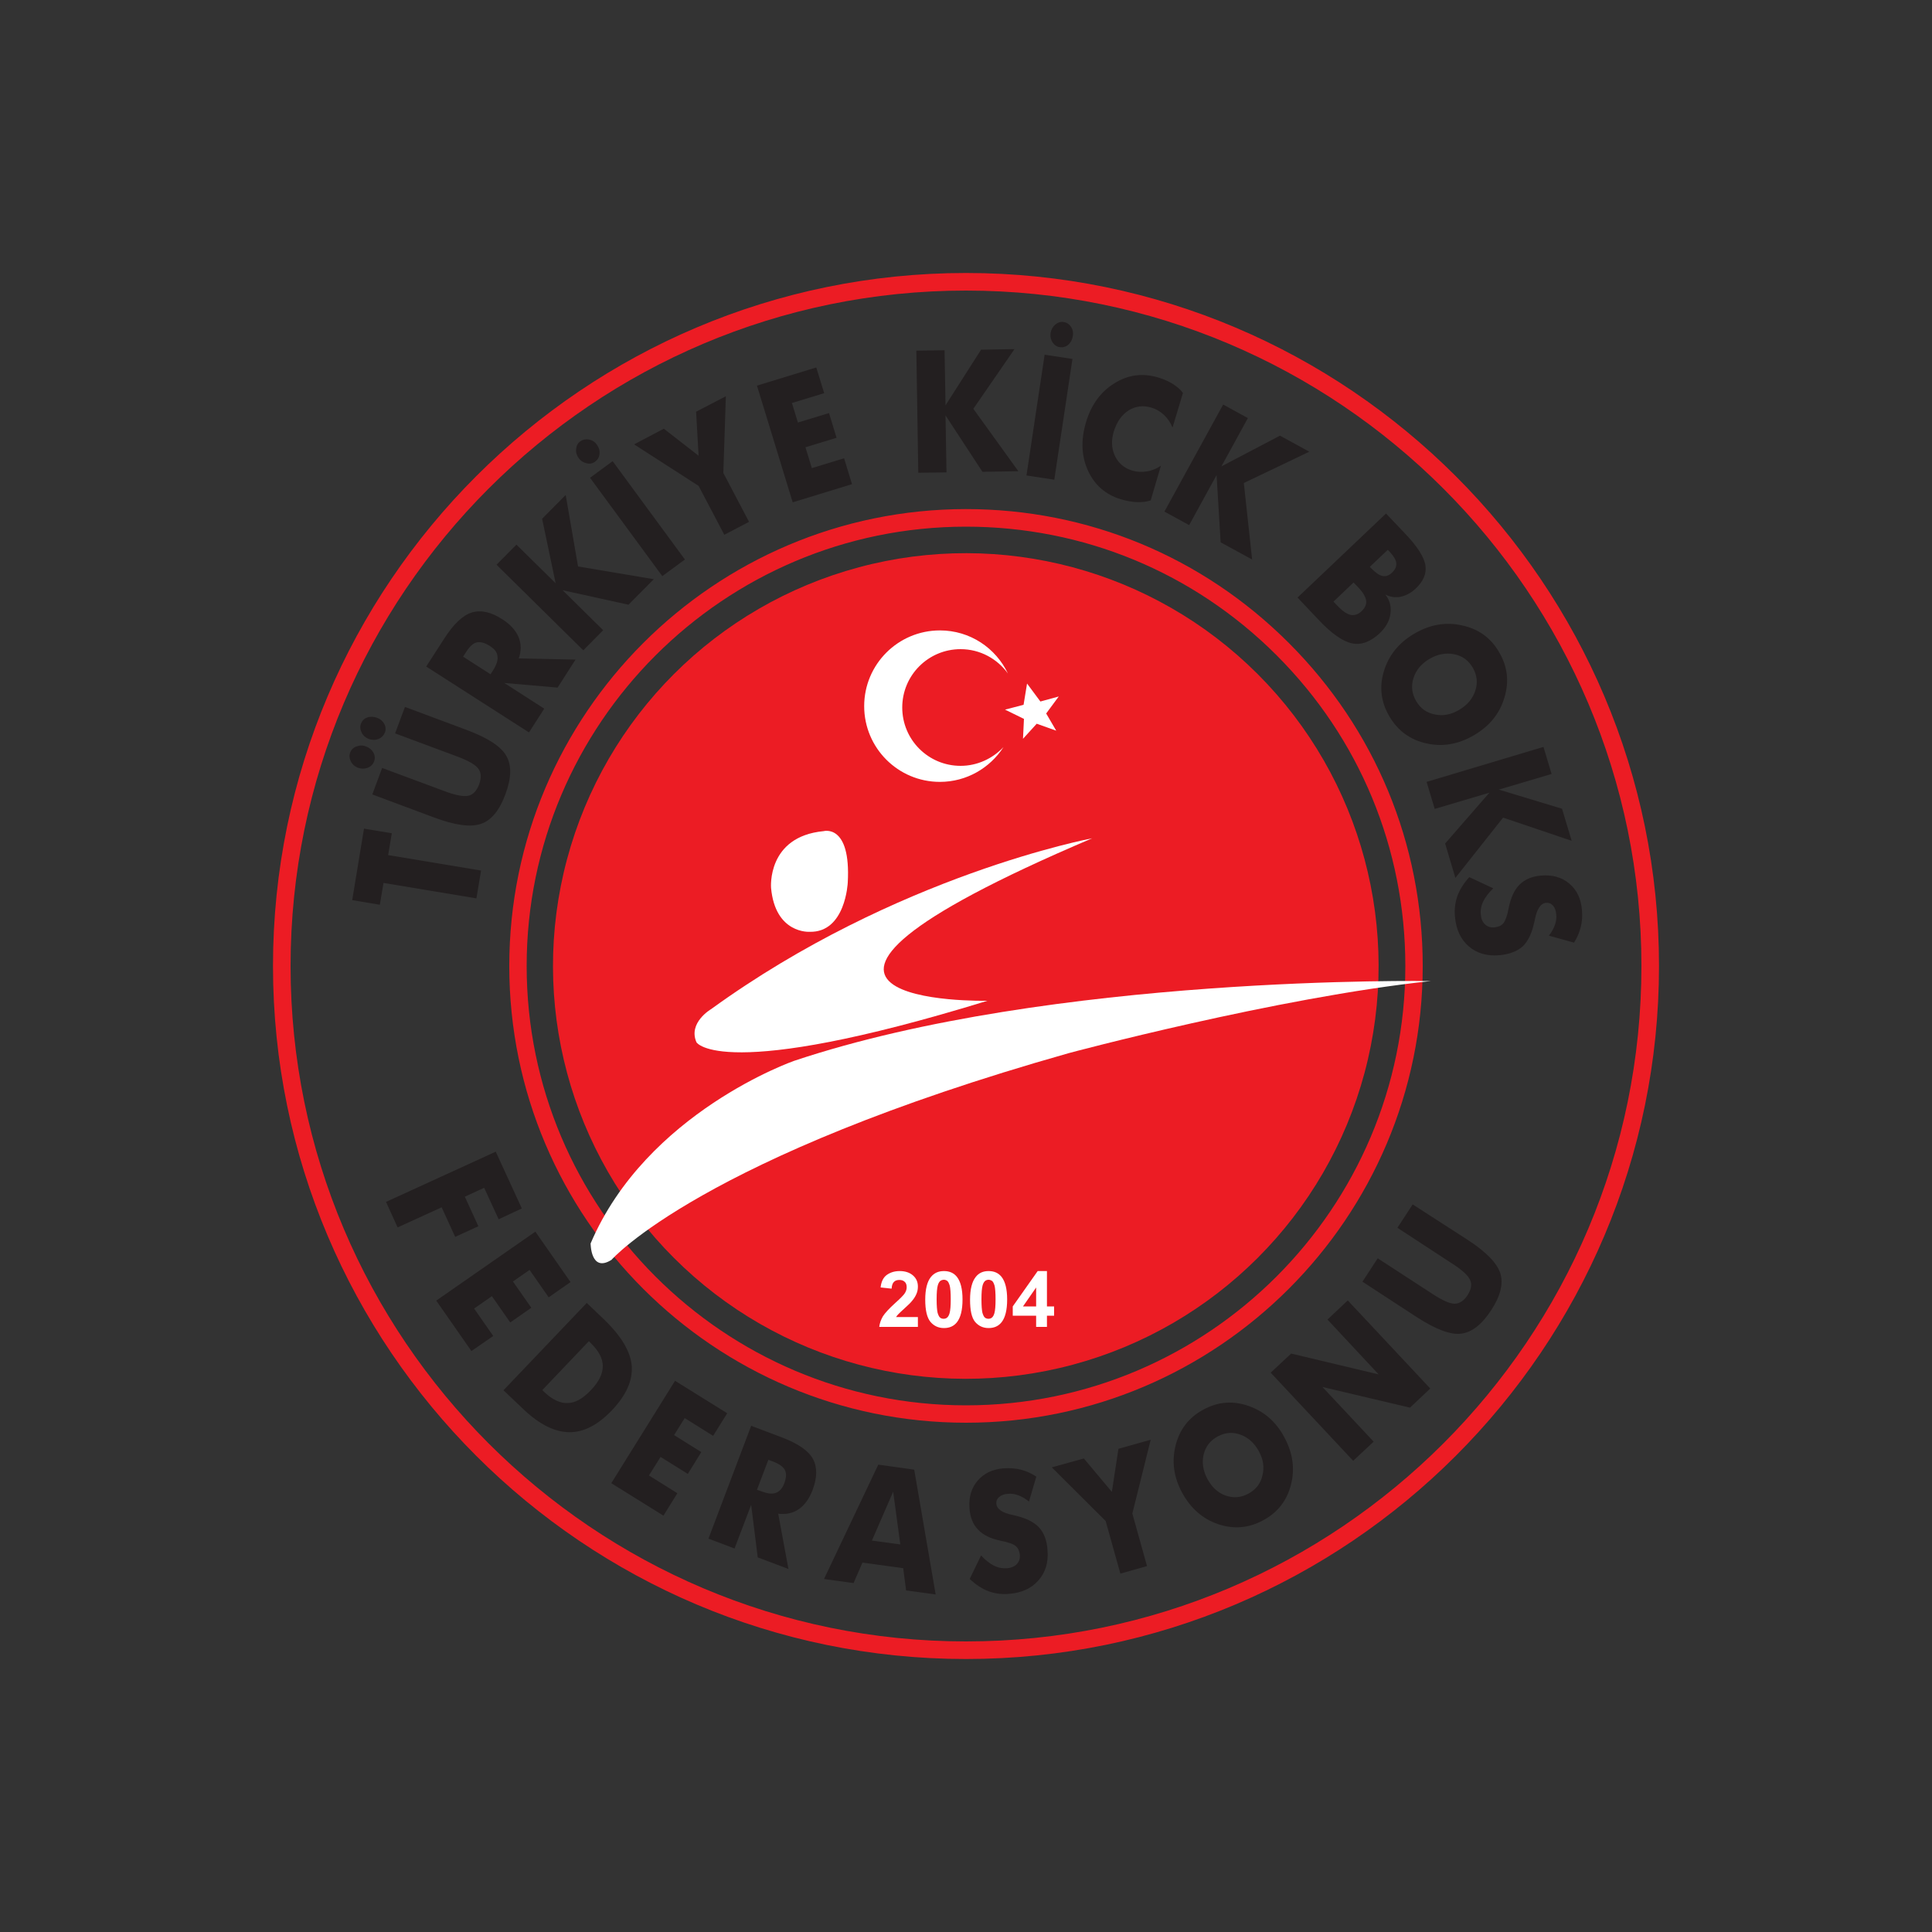 <?xml version="1.0" encoding="utf-8"?>
<!-- Generator: Adobe Illustrator 24.2.0, SVG Export Plug-In . SVG Version: 6.00 Build 0)  -->
<svg version="1.1" id="katman_1" xmlns="http://www.w3.org/2000/svg" xmlns:xlink="http://www.w3.org/1999/xlink" x="0px" y="0px"
	 viewBox="0 0 1000 1000" style="enable-background:new 0 0 1000 1000;" xml:space="preserve">
<rect x="0" y="0" width="1000" height="1000" fill="#333333" stroke="none"/>
<style type="text/css">
	.st0{fill:#EC1C24;}
	.st1{fill:#231F20;}
	.st2{fill:#FFFFFF;}
</style>
<g>
	<g>
		<g>
			<path class="st0" d="M263.6,500c0,130.4,106.1,236.4,236.4,236.4c130.4,0,236.4-106.1,236.4-236.4c0-63.2-24.6-122.5-69.3-167.2
				c-44.7-44.7-104-69.3-167.2-69.3C369.6,263.6,263.6,369.6,263.6,500z M272.6,500c0-125.4,102-227.4,227.4-227.4
				c60.7,0,117.8,23.6,160.8,66.6c42.9,42.9,66.6,100,66.6,160.8c0,125.4-102,227.4-227.4,227.4C374.6,727.4,272.6,625.4,272.6,500z
				"/>
		</g>
		<g>
			<path class="st1" d="M202.8,431.3l-1.9,11.3l48.1,8l-2.4,14.4l-48.1-8l-1.9,11.3l-14.3-2.4l6.1-37L202.8,431.3z"/>
			<path class="st1" d="M189.5,386.4c1.7,0.6,3,1.7,3.8,3.2c0.8,1.5,0.9,3,0.3,4.6c-0.6,1.5-1.7,2.6-3.3,3.2c-1.6,0.6-3.3,0.6-5,0
				c-1.6-0.6-2.9-1.7-3.7-3.3c-0.8-1.6-0.9-3.1-0.4-4.5c0.6-1.5,1.6-2.6,3.2-3.2C186.2,385.7,187.8,385.7,189.5,386.4z M195.1,371.5
				c1.7,0.6,3,1.7,3.8,3.2c0.8,1.5,0.9,3,0.3,4.5c-0.6,1.5-1.7,2.6-3.3,3.3c-1.6,0.6-3.3,0.6-5,0c-1.6-0.6-2.9-1.7-3.7-3.3
				c-0.8-1.6-0.9-3.1-0.4-4.6c0.6-1.5,1.6-2.6,3.2-3.2C191.7,370.8,193.4,370.9,195.1,371.5z M241.5,377.8
				c11,4.1,17.9,8.6,20.6,13.5c2.8,4.9,2.6,11.5-0.5,19.8c-3.1,8.4-7.3,13.5-12.6,15.3c-5.3,1.9-13.4,0.8-24.4-3.3l-31.9-11.9
				l5.1-13.7l32,11.9c5.8,2.2,10,3,12.5,2.5c2.5-0.5,4.4-2.5,5.7-5.9c1.2-3.3,1.1-6.1-0.4-8.1c-1.5-2.1-5.2-4.2-11.1-6.4l-32-11.9
				l5.1-13.7L241.5,377.8z"/>
			<path class="st1" d="M297.9,341.4l-9.3,14.5l-27.6-2.4l20.7,13.3l-7.9,12.3l-53.2-34.1l9.3-14.4c4.9-7.7,9.7-12.2,14.4-13.6
				c4.7-1.4,10-0.2,15.8,3.6c4.1,2.6,6.8,5.7,8.3,9.1c1.4,3.5,1.5,7.2,0.1,11.1L297.9,341.4z M253.6,334.4c-2.6-1.7-4.9-2.3-6.8-1.9
				c-1.9,0.4-3.7,2.1-5.5,4.9l-1.6,2.5l14.2,9.1l1.4-2.2c1.7-2.7,2.5-5.1,2.2-7.1C257.3,337.6,256,335.9,253.6,334.4z"/>
			<path class="st1" d="M338.4,299.8L325.3,313l-34.1-7.5l21,20.7l-10.3,10.4L257,292.3l10.3-10.4l20.3,20l-7-33.4l12.2-12.3l6.4,37
				L338.4,299.8z"/>
			<path class="st1" d="M308.9,230.1c1.1,1.5,1.6,3.1,1.4,4.8c-0.1,1.7-0.9,3-2.2,4c-1.3,1-2.8,1.3-4.5,0.9
				c-1.7-0.4-3.1-1.3-4.1-2.7c-1-1.4-1.5-3-1.3-4.7c0.2-1.8,0.9-3.1,2.2-4c1.3-0.9,2.8-1.2,4.4-0.9
				C306.5,227.8,307.9,228.7,308.9,230.1z M354.5,289.6l-11.7,8.6l-37.4-50.9l11.7-8.6L354.5,289.6z"/>
			<path class="st1" d="M375.7,205.1l-1.3,39.7l13.3,25.3l-12.8,6.7l-13.3-25.3L328.2,230l15.4-8.1l18,14l-1.3-22.8L375.7,205.1z"/>
			<path class="st1" d="M441,250.6l-30.7,9.4l-18.5-60.4l30.7-9.4l4.1,13.3l-16.7,5.1l3.1,10.1l16.1-4.9l3.9,12.8l-16.1,4.9
				l3.3,10.8l16.7-5.1L441,250.6z"/>
			<path class="st1" d="M527.1,243.9l-18.6,0.3l-19.1-29.2l0.5,29.5l-14.6,0.2l-1-63.2l14.6-0.2l0.5,28.5l18.4-28.8l17.3-0.3
				l-21.3,30.9L527.1,243.9z"/>
			<path class="st1" d="M545.7,248.3l-14.4-2.2l9.4-62.5l14.4,2.2L545.7,248.3z M555.3,174c-0.3,1.8-1.1,3.3-2.3,4.4
				c-1.3,1.1-2.7,1.5-4.4,1.3c-1.6-0.2-2.9-1.1-3.8-2.5c-0.9-1.4-1.3-3.1-1-4.9c0.3-1.7,1.1-3.2,2.4-4.3c1.4-1.1,2.8-1.6,4.4-1.3
				c1.6,0.2,2.8,1.1,3.8,2.5C555.3,170.6,555.6,172.2,555.3,174z"/>
			<path class="st1" d="M595.6,259c-2.1,0.7-4.4,1-7.1,0.9c-2.6-0.1-5.4-0.6-8.4-1.5c-7.9-2.4-13.6-7.4-17-14.9
				c-3.4-7.5-3.7-15.8-1-24.9c2.7-9.1,7.6-15.8,14.7-20.2c7-4.4,14.5-5.4,22.4-3.1c3,0.9,5.6,2,7.8,3.4c2.2,1.4,4,2.9,5.3,4.7
				l-5.4,17.9c-1-2.5-2.5-4.7-4.4-6.5c-1.9-1.8-4.1-3.1-6.5-3.8c-4.3-1.3-8.3-0.8-11.8,1.4c-3.6,2.3-6.1,5.9-7.7,10.9
				c-1.4,4.7-1.2,8.9,0.6,12.7c1.8,3.8,4.8,6.3,9,7.6c2.4,0.7,4.8,0.8,7.5,0.4c2.6-0.4,5.1-1.4,7.3-3L595.6,259z"/>
			<path class="st1" d="M648.1,289.6l-16.3-8.9l-2.1-34.8l-14.2,25.9l-12.8-7l30.4-55.4l12.8,7l-13.7,25l30.3-15.9l15.2,8.3
				L643.8,250L648.1,289.6z"/>
			<path class="st1" d="M714.2,327.7c-4.8,4.5-9.6,6.3-14.4,5.3c-4.8-1-10.7-5.1-17.6-12.5l-10.6-11.2l45.8-43.5l9.8,10.3
				c6.5,6.8,10,12.4,10.6,16.6c0.6,4.3-1.1,8.2-5,11.9c-2.4,2.3-5.1,3.7-7.9,4.3c-2.8,0.5-5.4,0.1-7.9-1.2c2.3,2.8,3.2,6.1,2.7,9.9
				S717.3,324.7,714.2,327.7z M704.8,316.3c1.8-1.7,2.6-3.6,2.3-5.5c-0.3-1.9-1.6-4.2-4.1-6.8l-2.4-2.5l-10.4,9.9l2.3,2.4
				c2.4,2.5,4.6,4,6.7,4.5C701.2,318.6,703.1,318,704.8,316.3z M720.5,296.4c1.7-1.6,2.4-3.3,2.2-5c-0.2-1.7-1.4-3.7-3.5-5.9
				l-0.9-0.9l-9.3,8.8l0.7,0.7c2.2,2.3,4.1,3.6,5.8,4C717.3,298.5,718.9,297.9,720.5,296.4z"/>
			<path class="st1" d="M763,380.5c-8,4.7-16.2,6.2-24.6,4.3c-8.4-1.8-14.8-6.5-19.2-13.9c-4.4-7.4-5.4-15.3-2.9-23.5
				c2.5-8.2,7.7-14.7,15.7-19.4c8-4.7,16.2-6.2,24.7-4.3c8.5,1.8,14.9,6.4,19.2,13.8c4.4,7.4,5.3,15.3,2.8,23.5
				C776.3,369.3,771,375.8,763,380.5z M755.3,367.4c4.2-2.5,7-5.8,8.3-9.9c1.4-4.1,0.9-8.1-1.3-11.9c-2.3-3.9-5.5-6.2-9.8-7
				c-4.2-0.8-8.5,0-12.7,2.5c-4.2,2.5-6.9,5.8-8.2,9.9c-1.3,4.1-0.8,8.1,1.4,11.9c2.2,3.8,5.5,6.1,9.7,6.9
				C746.9,370.7,751.1,369.9,755.3,367.4z"/>
			<path class="st1" d="M753.3,454.4l-5.3-17.8l22.9-26.3l-28.3,8.4l-4.2-14l60.5-18.1l4.2,14l-27.3,8.1l32.7,9.9l5,16.6L778,423.2
				L753.3,454.4z"/>
			<path class="st1" d="M776.3,494.4c-6.4,0.6-11.8-0.9-16-4.5c-4.2-3.6-6.6-8.7-7.2-15.3c-0.4-3.9,0.1-7.4,1.2-10.7
				c1.2-3.3,3.2-6.6,6.2-9.9l12.4,5.8c-2.4,2.3-4.1,4.6-5.2,6.8c-1.1,2.3-1.5,4.6-1.2,7.1c0.2,2,0.9,3.6,2.2,4.8
				c1.3,1.2,2.9,1.7,4.8,1.5c2.1-0.2,3.6-0.9,4.7-2.2c1-1.3,2-3.9,2.7-7.9c1.1-5.3,2.9-9.3,5.6-12c2.7-2.7,6.4-4.3,11.1-4.7
				c5.8-0.5,10.7,0.8,14.6,4.1c3.9,3.2,6.1,7.8,6.6,13.6c0.3,3.1,0.1,6.1-0.6,8.9s-1.8,5.5-3.5,8.1l-13-3.6c1.4-1.8,2.4-3.6,3.1-5.5
				c0.7-1.9,0.9-3.8,0.7-5.6c-0.2-1.9-0.7-3.4-1.7-4.5c-1-1.1-2.2-1.5-3.6-1.4c-2.8,0.3-4.7,3.2-5.8,8.8c-0.1,0.4-0.1,0.7-0.2,0.9
				c-1.2,5.8-3.2,10.1-6,12.8C785.4,492.3,781.4,493.9,776.3,494.4z"/>
		</g>
		<g>
			<path class="st1" d="M258.1,631.1l-7.5-16.3l-10,4.6l7,15.3l-12,5.5l-7-15.3l-22.8,10.4l-6-13.2l56.8-26l13.5,29.4L258.1,631.1z"
				/>
			<path class="st1" d="M244,699.3l-18.2-26.1l51.3-35.7l18.2,26.1l-11.3,7.9l-9.9-14.2l-8.6,6l9.5,13.6l-10.9,7.6l-9.5-13.6
				l-9.2,6.4l9.9,14.2L244,699.3z"/>
			<path class="st1" d="M316.7,730c-7.3,7.6-14.6,11.4-22.1,11.3c-7.5-0.1-15.4-4-23.7-11.9l-10.3-9.8l43.1-45.2l8.7,8.3
				c9.2,8.8,14,16.9,14.6,24.4C327.5,714.6,324.1,722.2,316.7,730z M305.8,719.6c4.2-4.4,6.2-8.5,6.2-12.5c0-4-2.1-7.9-6.3-12
				l-0.9-0.9l-24.1,25.3l0.9,0.9c4.2,4,8.3,6,12.2,5.8C297.7,726.2,301.7,723.9,305.8,719.6z"/>
			<path class="st1" d="M343.4,784.5l-27-16.8l33-53l27,16.8l-7.3,11.7l-14.7-9.2l-5.5,8.8l14.1,8.8l-7,11.3l-14.1-8.8l-6,9.6
				l14.7,9.2L343.4,784.5z"/>
			<path class="st1" d="M408.1,812.1l-15.9-6l-3.4-27.2l-8.6,22.6l-13.5-5.1l22.1-58.4l15.9,6c8.4,3.2,13.8,6.9,16.1,11.2
				c2.3,4.3,2.2,9.6-0.2,16c-1.7,4.5-4.1,7.8-7.1,9.9c-3,2.1-6.6,2.9-10.7,2.4L408.1,812.1z M405.9,767.9c1.1-2.9,1.2-5.2,0.4-6.9
				c-0.8-1.7-2.8-3.2-5.9-4.4l-2.7-1l-5.9,15.5l2.5,0.9c3,1.1,5.4,1.4,7.3,0.7C403.5,772,404.9,770.4,405.9,767.9z"/>
			<path class="st1" d="M484.3,825.3l-15.3-2.1l-1.5-11.5l-21.1-2.9l-4.6,10.6l-15.3-2.1l28.1-59.2l18.6,2.6L484.3,825.3z
				 M466,799.4l-3.7-27.3l-11,25.3L466,799.4z"/>
			<path class="st1" d="M542.2,802.4c0.5,6.4-1.1,11.6-4.8,15.7c-3.6,4.1-8.7,6.4-15.3,6.9c-3.8,0.3-7.3-0.2-10.5-1.4
				c-3.2-1.2-6.4-3.3-9.7-6.3l5.9-12.2c2.2,2.4,4.5,4.2,6.7,5.3c2.2,1.1,4.6,1.5,7,1.3c2-0.2,3.6-0.9,4.8-2.1
				c1.2-1.3,1.7-2.9,1.6-4.7c-0.2-2-0.9-3.6-2.1-4.6c-1.2-1.1-3.8-2-7.8-2.8c-5.3-1.1-9.2-3-11.8-5.8c-2.6-2.7-4.1-6.4-4.4-11.1
				c-0.4-5.8,1-10.5,4.3-14.3c3.3-3.8,7.8-5.9,13.5-6.3c3.1-0.2,6,0,8.8,0.7c2.8,0.7,5.4,1.9,8,3.6l-3.8,12.9
				c-1.7-1.4-3.6-2.5-5.4-3.2c-1.9-0.7-3.7-1-5.5-0.8c-1.9,0.1-3.4,0.7-4.5,1.6c-1.1,0.9-1.6,2.1-1.5,3.5c0.2,2.8,3.1,4.8,8.7,5.9
				c0.4,0.1,0.7,0.1,0.8,0.2c5.7,1.3,9.9,3.3,12.6,6.2C540.3,793.3,541.9,797.3,542.2,802.4z"/>
			<path class="st1" d="M595.6,745.2l-9.5,38.2l7.6,27.2l-13.8,3.9l-7.6-27.2l-27.9-27.8l16.6-4.6l14.5,17.3l3.4-22.3L595.6,745.2z"
				/>
			<path class="st1" d="M664.8,744c4.4,8.1,5.5,16.3,3.4,24.5c-2.1,8.2-6.9,14.4-14.4,18.4c-7.5,4.1-15.3,4.7-23.3,2
				c-8-2.7-14.2-8.2-18.6-16.2c-4.4-8.1-5.5-16.3-3.4-24.6c2.1-8.3,6.9-14.5,14.4-18.5c7.5-4.1,15.3-4.7,23.3-1.9
				C654.3,730.5,660.5,735.9,664.8,744z M651.6,751.2c-2.3-4.2-5.4-7.1-9.5-8.6c-4-1.5-8-1.2-11.8,0.9c-3.9,2.1-6.3,5.2-7.3,9.4
				c-1,4.1-0.3,8.4,2,12.7c2.3,4.2,5.4,7.1,9.4,8.5c4,1.4,8,1.1,11.8-1c3.8-2.1,6.3-5.2,7.2-9.3
				C654.5,759.6,653.9,755.4,651.6,751.2z"/>
			<path class="st1" d="M740.3,718.7l-10.5,9.9l-45.3-10.7l26.5,28.3l-10.6,9.9l-42.7-45.6l10.6-9.9l45.3,10.8L687.1,683l10.5-9.9
				L740.3,718.7z"/>
			<path class="st1" d="M759.6,641.7c9.7,6.3,15.4,12.2,17,17.5c1.6,5.3,0,11.7-4.8,19c-4.8,7.4-10,11.4-15.5,12.1
				c-5.5,0.7-13.1-2.2-22.9-8.5l-28.2-18.4l7.9-12.1l28.3,18.4c5.2,3.4,9,5.1,11.5,5.1c2.5,0,4.8-1.5,6.7-4.4c1.9-3,2.4-5.6,1.3-7.9
				c-1-2.3-4.1-5.2-9.3-8.5l-28.3-18.5l7.9-12.1L759.6,641.7z"/>
		</g>
		<g>
			<path class="st0" d="M141.3,500c0,197.8,160.9,358.7,358.7,358.7c197.8,0,358.7-160.9,358.7-358.7
				c0-197.8-160.9-358.7-358.7-358.7C302.2,141.3,141.3,302.2,141.3,500z M150.4,500c0-192.8,156.8-349.6,349.6-349.6
				S849.6,307.2,849.6,500S692.8,849.6,500,849.6S150.4,692.8,150.4,500z"/>
		</g>
		
			<ellipse transform="matrix(0.707 -0.707 0.707 0.707 -207.106 499.998)" class="st0" cx="500" cy="500" rx="213.7" ry="213.7"/>
		<path class="st2" d="M497.2,396.4c-16.7,0-30.2-13.5-30.2-30.2c0-16.7,13.5-30.2,30.2-30.2c10.1,0,19,5,24.5,12.6
			c-6.3-13.2-19.6-22.3-35.2-22.3c-21.6,0-39.2,17.5-39.2,39.2c0,21.6,17.5,39.2,39.2,39.2c13.8,0,25.9-7.2,32.9-18
			C513.8,392.6,505.9,396.4,497.2,396.4z"/>
		<polygon class="st2" points="546.7,378.2 536.6,374.6 529.5,382.4 530,372.1 520.2,367.3 529.8,364.8 531.6,353.8 538.5,363.1 
			548,360.5 541.5,369.3 		"/>
		<g>
			<path class="st2" d="M475.1,681.7v5.1h-20c0.2-1.9,0.9-3.8,1.9-5.5c1.1-1.7,3.2-4,6.4-6.9c2.6-2.3,4.1-3.9,4.7-4.7
				c0.8-1.1,1.2-2.3,1.2-3.4c0-1.2-0.3-2.2-1-2.8c-0.7-0.7-1.6-1-2.8-1c-1.2,0-2.1,0.3-2.8,1c-0.7,0.7-1.1,1.8-1.2,3.5l-5.7-0.6
				c0.3-3,1.4-5.2,3.2-6.5c1.8-1.3,4-2,6.7-2c2.9,0,5.2,0.8,6.9,2.3c1.7,1.5,2.5,3.4,2.5,5.7c0,1.3-0.2,2.5-0.7,3.7
				c-0.5,1.2-1.2,2.4-2.3,3.7c-0.7,0.9-1.9,2.1-3.7,3.7c-1.8,1.6-2.9,2.7-3.4,3.2c-0.5,0.5-0.9,1-1.2,1.5H475.1z"/>
			<path class="st2" d="M488.6,657.9c2.9,0,5.1,1,6.7,3c1.9,2.4,2.9,6.3,2.9,11.7c0,5.5-1,9.4-2.9,11.8c-1.6,2-3.8,3-6.7,3
				c-2.9,0-5.2-1.1-7-3.2c-1.8-2.2-2.7-6-2.7-11.5c0-5.4,1-9.3,2.9-11.7C483.5,658.9,485.7,657.9,488.6,657.9z M488.6,662.4
				c-0.7,0-1.3,0.2-1.9,0.6c-0.5,0.4-1,1.2-1.3,2.3c-0.4,1.4-0.6,3.8-0.6,7.2c0,3.4,0.2,5.7,0.5,7c0.4,1.3,0.8,2.1,1.3,2.5
				c0.5,0.4,1.1,0.6,1.8,0.6c0.7,0,1.3-0.2,1.8-0.6c0.5-0.4,1-1.2,1.3-2.3c0.4-1.4,0.6-3.8,0.6-7.2c0-3.4-0.2-5.7-0.5-7
				c-0.4-1.3-0.8-2.1-1.3-2.5C489.9,662.7,489.3,662.4,488.6,662.4z"/>
			<path class="st2" d="M511.7,657.9c2.9,0,5.1,1,6.7,3c1.9,2.4,2.9,6.3,2.9,11.7c0,5.5-1,9.4-2.9,11.8c-1.6,2-3.8,3-6.7,3
				c-2.9,0-5.2-1.1-7-3.2c-1.8-2.2-2.6-6-2.6-11.5c0-5.4,1-9.3,2.9-11.7C506.6,658.9,508.8,657.9,511.7,657.9z M511.7,662.4
				c-0.7,0-1.3,0.2-1.8,0.6c-0.5,0.4-1,1.2-1.3,2.3c-0.4,1.4-0.6,3.8-0.6,7.2c0,3.4,0.2,5.7,0.5,7c0.4,1.3,0.8,2.1,1.3,2.5
				c0.5,0.4,1.2,0.6,1.8,0.6c0.7,0,1.3-0.2,1.8-0.6c0.5-0.4,1-1.2,1.3-2.3c0.4-1.4,0.6-3.8,0.6-7.2c0-3.4-0.2-5.7-0.5-7
				c-0.4-1.3-0.8-2.1-1.3-2.5C513,662.7,512.4,662.4,511.7,662.4z"/>
			<path class="st2" d="M536.3,686.8V681h-12.1v-4.8l12.9-18.3h4.8v18.3h3.7v4.8h-3.7v5.8H536.3z M536.3,676.2v-9.8l-6.8,9.8H536.3z
				"/>
		</g>
		<g>
			<path class="st2" d="M565.3,433.9c0,0-101.3,18.9-197.2,88.4c0,0-12.1,7-7.6,17.2c0,0,12.5,21,150.6-21.5
				C511.2,518,359.7,521.3,565.3,433.9z"/>
			<path class="st2" d="M740.5,507.8c0,0-195.9-3.4-329.5,41.3c0,0-76.4,26.6-105.3,94.5c0,0,0,15.3,10.8,8.5
				c0,0,46.4-53.2,236.7-107C553.1,545.1,660.6,516.3,740.5,507.8z"/>
			<path class="st2" d="M399.1,459.6c0,0-2.3-26.6,27.2-29.4c0,0,14.2-4,12.5,26.6c0,0-1.1,26-19.8,25.5
				C418.9,482.3,401.3,483.4,399.1,459.6z"/>
		</g>
	</g>
</g>
</svg>
